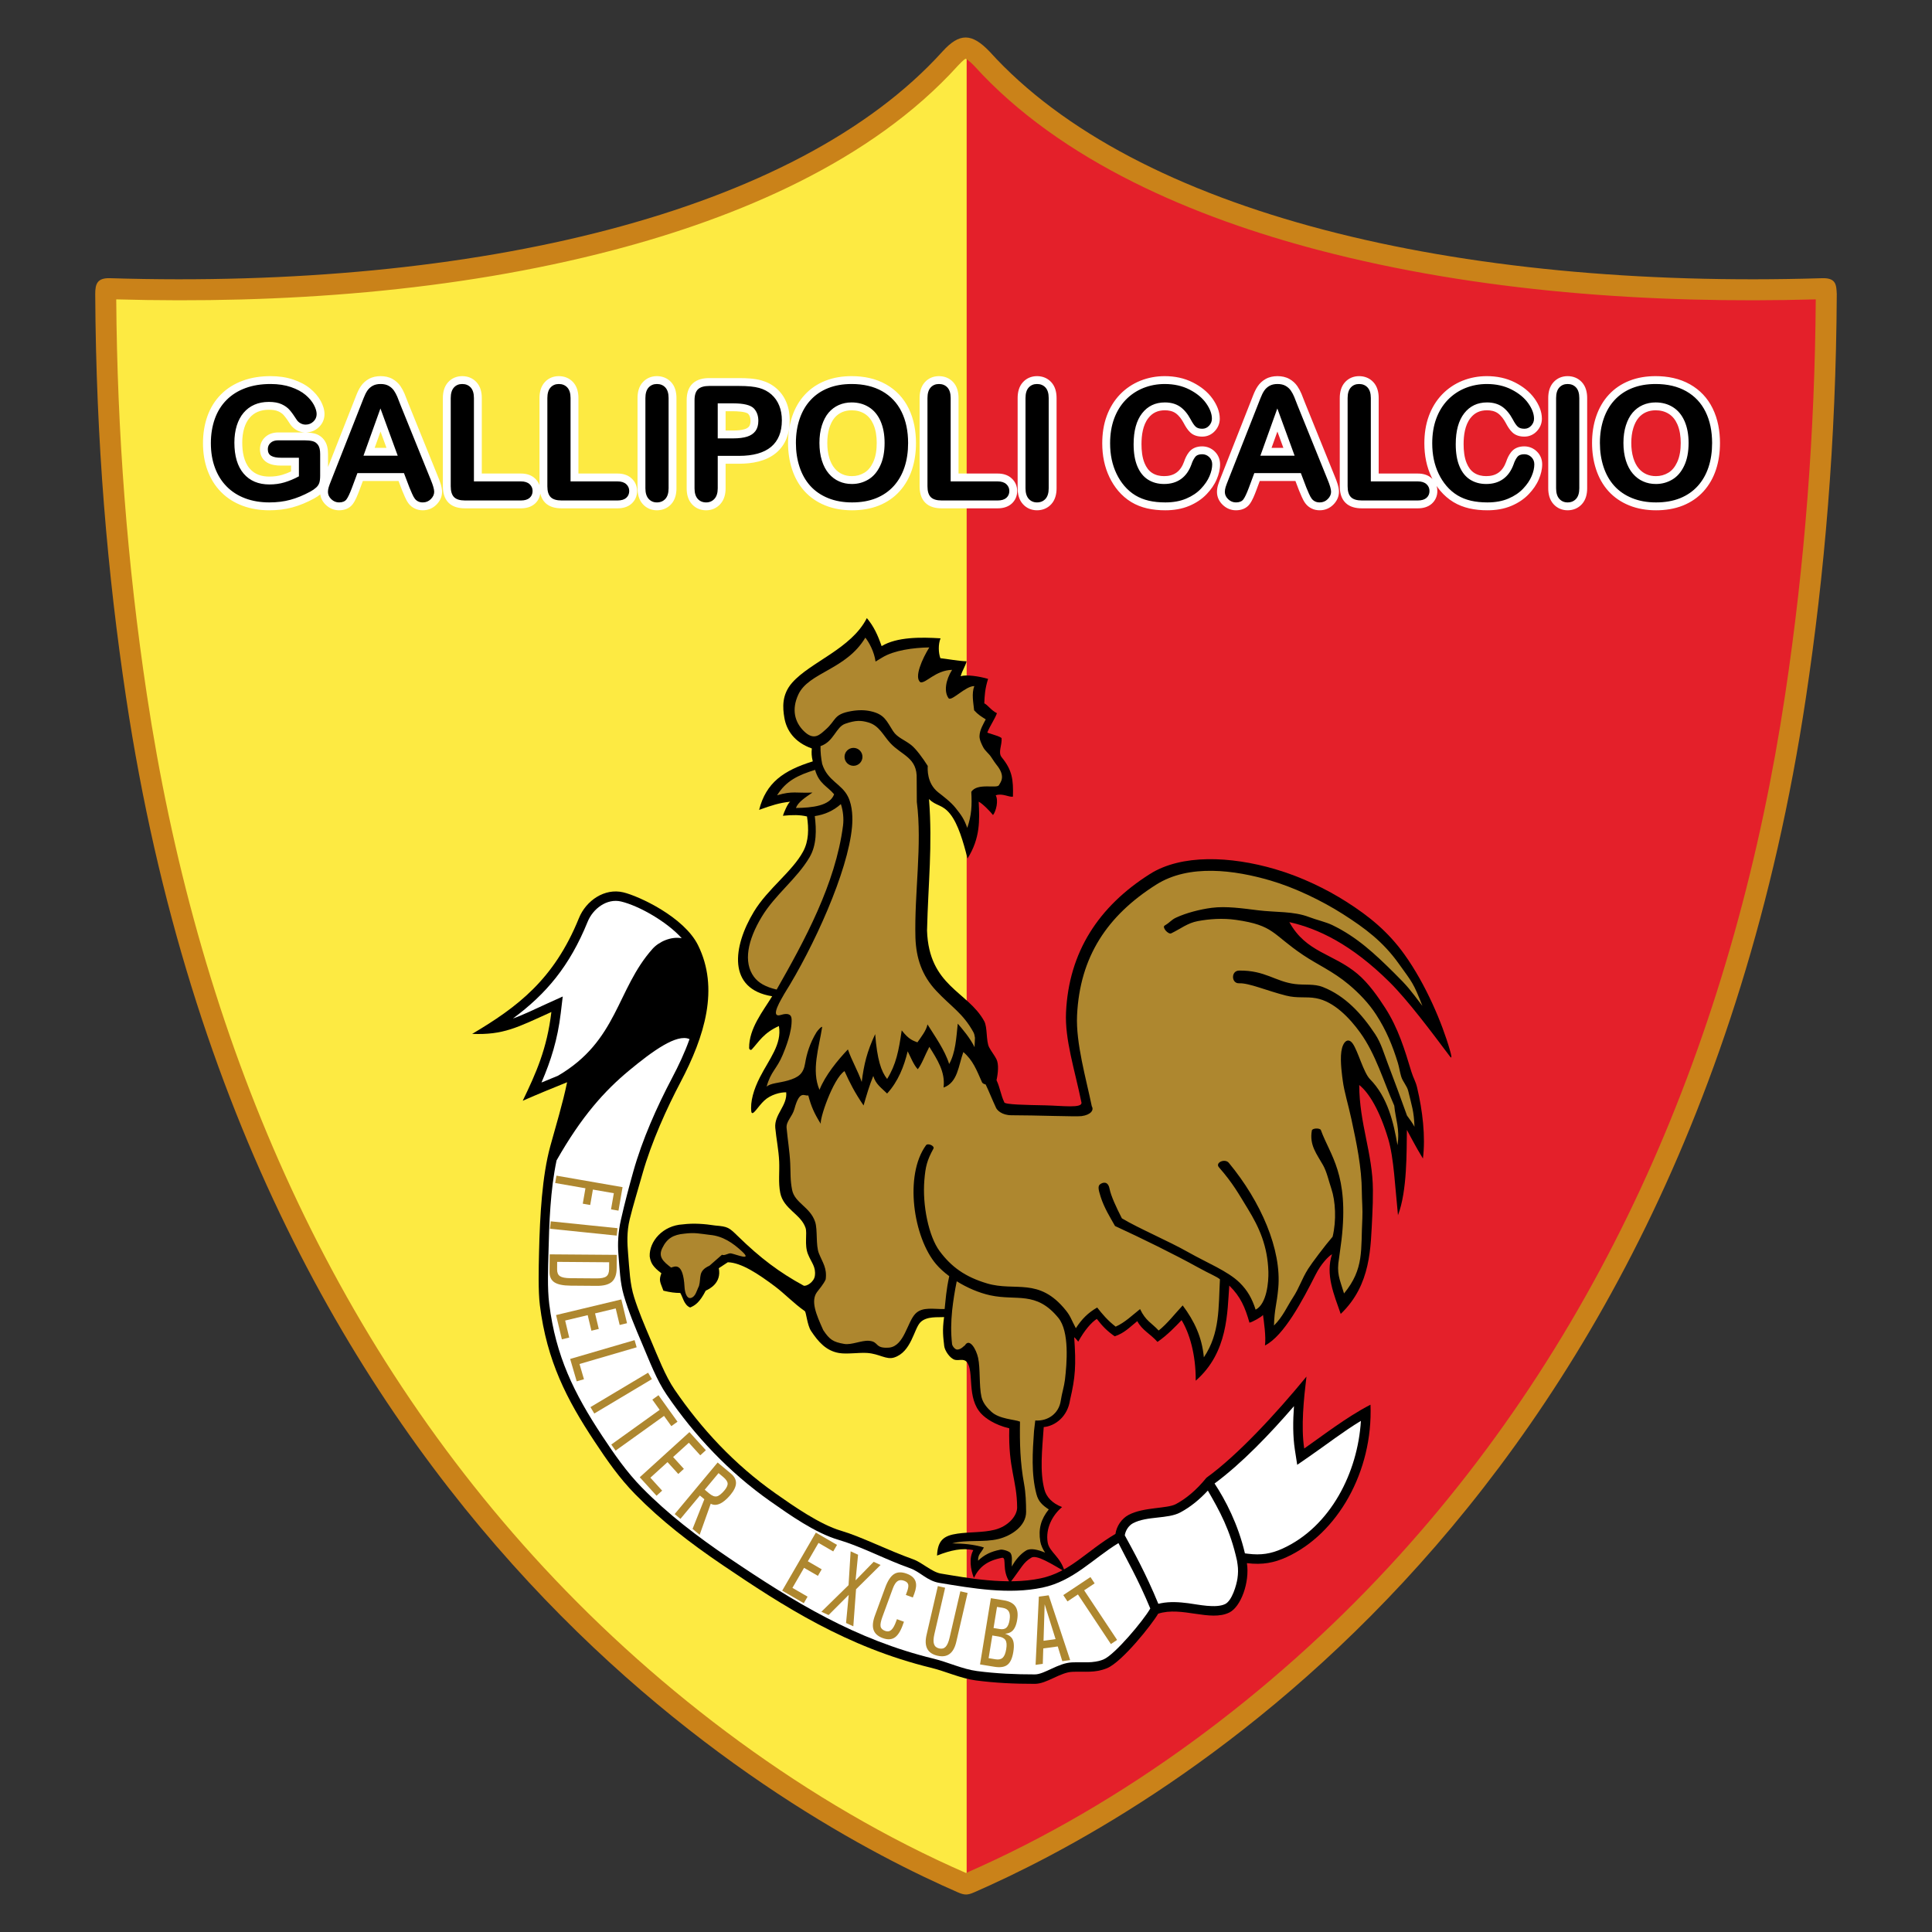 <?xml version="1.0" encoding="utf-8"?>
<!-- Generator: Adobe Illustrator 14.0.0, SVG Export Plug-In . SVG Version: 6.00 Build 43363)  -->
<!DOCTYPE svg PUBLIC "-//W3C//DTD SVG 1.1//EN" "http://www.w3.org/Graphics/SVG/1.1/DTD/svg11.dtd">
<svg version="1.1" id="Logo" xmlns="http://www.w3.org/2000/svg" xmlns:xlink="http://www.w3.org/1999/xlink" x="0px" y="0px"
	 width="852px" height="852px" viewBox="0 0 852 852" enable-background="new 0 0 852 852" xml:space="preserve">
<rect x="0" y="0" width="852" height="852" fill="#333333" stroke="none"/>
<g>
	<path fill-rule="evenodd" clip-rule="evenodd" fill="#E4202A" d="M51.391,127.396c72.395,2.028,147.811-3.171,218.027-21.604
		c53.362-14.006,111.928-38.267,149.605-79.938c1.238-1.372,3.036-3.173,4.639-4.042l2.095-1.135l2.141,1.047
		c1.735,0.849,3.705,2.717,5.068,4.122l0.057,0.059l0.057,0.06c37.685,41.609,96.203,65.84,149.529,79.834
		c70.205,18.425,145.62,23.624,218.004,21.597l4.789-0.134l-0.034,4.792c-0.422,58.549-4.834,116.982-13.541,174.89
		c-21.651,143.991-76.348,279.79-176.229,387.461c-52.083,56.144-117.416,105.094-187.745,135.815L426,831.028l-1.852-0.808
		c-70.278-30.691-135.576-79.607-187.634-135.697C136.566,586.836,81.835,450.99,60.177,306.944
		c-8.707-57.908-13.121-116.341-13.542-174.892l-0.035-4.791L51.391,127.396L51.391,127.396z"/>
	<path fill-rule="evenodd" clip-rule="evenodd" fill="#FDEA42" d="M51.682,127.522c72.395,2.027,147.812-3.172,218.028-21.604
		c53.362-14.006,111.928-38.267,149.605-79.938c1.237-1.371,3.035-3.172,4.637-4.042l2.096-1.135l0.245,0.12v810.231h0l-1.852-0.809
		c-70.279-30.691-135.577-79.606-187.635-135.696C136.858,586.962,82.127,451.117,60.468,307.071
		c-8.707-57.908-13.12-116.342-13.542-174.892l-0.034-4.792L51.682,127.522L51.682,127.522z"/>
	<path fill-rule="evenodd" clip-rule="evenodd" fill="#CA8219" d="M48.6,122.686c160.872,4.954,302.515-28.623,366.992-99.936
		c7.599-8.411,12.97-8.162,20.816,0c64.486,71.324,206.159,104.899,367.057,99.935c6.379-0.234,6.334,3.104,6.541,7.004
		c-0.349,65.387-5.438,123.615-13.607,177.942c-55.399,368.464-295.471,495.714-366.68,526.821
		c-3.018,1.326-4.306,1.357-7.333,0.045C351.307,803.469,111.03,676.273,55.604,307.631
		c-8.167-54.316-13.257-112.533-13.609-177.906C41.975,125.146,42.91,122.485,48.6,122.686L48.6,122.686z M51.261,132.019
		c0.419,58.439,4.799,116.432,13.491,174.238c21.532,143.206,75.86,278.139,175.154,385.119
		C291.407,746.865,356.354,795.565,426,825.981c0.003-0.002,0.007-0.003,0.011-0.006c69.694-30.443,134.674-79.18,186.194-134.715
		c99.227-106.968,153.522-241.852,175.046-385.005c8.69-57.803,13.069-115.797,13.488-174.235
		c-72.564,2.032-149.002-3.296-219.306-21.746c-54.175-14.218-113.442-38.87-151.785-81.205c-0.76-0.783-2.662-2.641-3.785-3.19
		c-1.057,0.572-2.796,2.395-3.41,3.075c-38.334,42.398-97.647,67.081-151.861,81.312C200.283,128.723,123.85,134.052,51.261,132.019
		L51.261,132.019z"/>
	<path fill-rule="evenodd" clip-rule="evenodd" fill="#FFFFFF" d="M631.709,211.237c-0.143-0.274-0.279-0.55-0.412-0.829
		c-1.08-2.25-1.866-4.629-2.384-7.071c-0.54-2.563-0.78-5.189-0.78-7.808c0-4.119,0.558-8.251,1.99-12.124
		c1.304-3.535,3.222-6.734,5.841-9.465c2.55-2.631,5.546-4.651,8.948-6.029c3.439-1.378,7.067-2.037,10.771-2.037
		c4.359,0,8.604,0.833,12.506,2.827c3.357,1.721,6.384,4.028,8.588,7.128c1.831,2.597,3.189,5.583,3.189,8.812
		c0,2.062-0.771,3.928-2.164,5.442c-1.467,1.592-3.386,2.46-5.551,2.46c-1.968,0-3.887-0.492-5.314-1.868
		c-1.191-1.109-2.125-2.675-2.873-4.097c-0.885-1.653-2.054-3.316-3.603-4.39c-1.39-0.948-3.05-1.251-4.708-1.251
		c-3.05,0-5.421,1.042-7.306,3.452c-2.435,3.123-3.006,7.647-3.006,11.481c0,2.762,0.292,5.874,1.387,8.449
		c0.715,1.705,1.756,3.256,3.339,4.26c1.592,1.007,3.377,1.389,5.245,1.389c1.943,0,3.834-0.39,5.434-1.537
		c1.632-1.169,2.657-2.897,3.343-4.752c0.497-1.503,1.174-2.961,2.132-4.196c1.414-1.884,3.561-2.635,5.86-2.635
		c2.12,0,4.037,0.771,5.558,2.252c1.563,1.52,2.355,3.484,2.355,5.66c0,2.271-0.577,4.491-1.458,6.557
		c-1.031,2.455-2.593,4.627-4.413,6.547c-2.149,2.284-4.793,3.979-7.667,5.198c-3.349,1.428-6.98,1.971-10.602,1.971
		c-2.697,0-5.419-0.234-8.053-0.842c-2.443-0.569-4.792-1.475-6.944-2.771c-2.187-1.32-4.11-3.005-5.771-4.953
		c-0.583-0.688-1.129-1.406-1.637-2.147c0.207,0.701,0.311,1.441,0.311,2.212c0,2.191-0.831,4.151-2.481,5.626
		c-1.697,1.488-3.905,2.018-6.115,2.018h-24.703c-2.634,0-5.36-0.573-7.276-2.512c-1.897-1.921-2.46-4.614-2.46-7.225v-38.896
		c0-2.512,0.567-5.047,2.286-6.963c1.633-1.815,3.819-2.702,6.25-2.702c2.42,0,4.612,0.854,6.268,2.634
		c1.779,1.913,2.364,4.486,2.364,7.031v33.287h17.271c2.253,0,4.445,0.563,6.122,2.104
		C631.497,211.031,631.604,211.133,631.709,211.237L631.709,211.237z M237.912,213.967v-38.426c0-2.512,0.566-5.047,2.288-6.963
		c1.631-1.815,3.817-2.702,6.249-2.702c2.42,0,4.611,0.854,6.266,2.634c1.781,1.913,2.365,4.486,2.365,7.031v33.287h17.272
		c2.253,0,4.445,0.563,6.122,2.104c1.633,1.463,2.475,3.409,2.475,5.598c0,2.191-0.831,4.151-2.481,5.626
		c-1.698,1.488-3.905,2.018-6.115,2.018h-24.704c-2.633,0-5.36-0.573-7.276-2.512c-1.109-1.123-1.763-2.511-2.114-3.991
		c-0.242,1.729-1.045,3.271-2.403,4.485c-1.698,1.488-3.906,2.018-6.115,2.018h-24.704c-2.633,0-5.36-0.573-7.276-2.512
		c-1.897-1.921-2.459-4.614-2.459-7.225v-38.896c0-2.512,0.566-5.047,2.287-6.963c1.631-1.815,3.817-2.702,6.249-2.702
		c2.421,0,4.612,0.854,6.267,2.634c1.78,1.913,2.364,4.486,2.364,7.031v33.287h17.272c2.252,0,4.445,0.563,6.122,2.104
		C236.822,211.793,237.509,212.821,237.912,213.967L237.912,213.967z M144.658,205.949l11.135-28.257
		c0.441-1.135,0.887-2.26,1.33-3.388c0.535-1.377,1.174-2.748,2.004-3.976c0.899-1.329,2.082-2.398,3.477-3.189
		c1.603-0.911,3.412-1.264,5.241-1.264c1.84,0,3.664,0.348,5.276,1.264c1.373,0.779,2.556,1.828,3.467,3.141
		c0.714,1.05,1.324,2.188,1.825,3.374c0.539,1.315,1.046,2.641,1.544,3.939l13.176,32.555c0.821,1.969,1.816,4.58,1.816,6.735
		c0,2.197-0.946,4.122-2.485,5.663c-1.625,1.625-3.683,2.487-5.982,2.487c-1.264,0-2.499-0.229-3.605-0.795
		c-1.04-0.508-1.925-1.221-2.637-2.13c-0.707-0.897-1.254-1.993-1.711-3.037c-0.404-0.928-0.811-1.856-1.203-2.826l-1.573-4.133
		h-15.727l-1.573,4.228c-0.716,1.899-1.673,4.37-2.895,5.977c-1.452,1.943-3.681,2.717-6.044,2.717
		c-2.215,0-4.202-0.843-5.803-2.368c-1.342-1.277-2.225-2.85-2.481-4.636c-0.853,0.705-1.792,1.306-2.766,1.837
		c-3.032,1.633-6.239,3.019-9.563,3.907c-3.3,0.894-6.721,1.26-10.135,1.26c-4.037,0-8.035-0.596-11.835-2.008
		c-3.549-1.336-6.747-3.314-9.405-6.015c-2.694-2.708-4.654-5.926-5.974-9.496c-1.443-3.86-2.029-7.957-2.029-12.066
		c0-4.062,0.586-8.106,1.957-11.943c1.298-3.612,3.265-6.861,5.981-9.576c2.709-2.725,5.958-4.703,9.553-6.026
		c3.926-1.459,8.119-2.027,12.294-2.027c3.44,0,6.901,0.427,10.162,1.555c2.683,0.925,5.294,2.209,7.474,4.045
		c1.806,1.519,3.385,3.3,4.517,5.389c0.942,1.764,1.647,3.723,1.647,5.744c0,2.25-0.874,4.246-2.502,5.794
		c-1.556,1.481-3.477,2.268-5.609,2.317c1.255,0.036,2.534,0.17,3.759,0.477c1.809,0.474,3.309,1.538,4.361,3.065
		c1.205,1.716,1.542,3.859,1.542,5.915V205.949L144.658,205.949z M128.348,207.911v-2.585h-4.456c-2.063,0-4.286-0.274-6.09-1.342
		c-2.153-1.27-3.164-3.454-3.164-5.913c0-2.094,0.81-3.963,2.358-5.353c1.566-1.433,3.569-2.009,5.662-2.009h11.606
		c0.021,0,0.041,0,0.062,0c-1.128-0.062-2.212-0.36-3.218-0.873c-1.178-0.59-2.163-1.432-2.944-2.493l-0.063-0.087l-0.06-0.091
		c-0.874-1.36-1.848-2.849-2.917-4.077c-0.626-0.728-1.492-1.271-2.368-1.675c-1.229-0.575-2.867-0.71-4.202-0.71
		c-1.688,0-3.394,0.254-4.949,0.932c-1.376,0.601-2.547,1.474-3.524,2.625c-1.106,1.293-1.854,2.857-2.359,4.462
		c-0.64,2.086-0.891,4.275-0.891,6.454c0,3.904,0.638,8.348,3.25,11.422c2.279,2.662,5.322,3.569,8.743,3.569
		c1.917,0,3.831-0.228,5.671-0.782C125.814,208.991,127.1,208.491,128.348,207.911L128.348,207.911z M165.228,197.493h5.205
		l-2.627-7.182L165.228,197.493L165.228,197.493z M281.147,215.33v-39.79c0-2.523,0.571-5.063,2.314-6.978
		c1.633-1.797,3.808-2.688,6.222-2.688c2.42,0,4.612,0.854,6.267,2.634c1.781,1.913,2.365,4.486,2.365,7.031v39.79
		c0,2.545-0.583,5.108-2.351,7.029c-1.652,1.797-3.849,2.673-6.281,2.673c-2.417,0-4.568-0.907-6.199-2.698
		C281.734,220.408,281.147,217.87,281.147,215.33L281.147,215.33z M319.986,204.502v10.828c0,2.542-0.599,5.057-2.351,6.982
		c-1.633,1.795-3.796,2.72-6.221,2.72c-2.446,0-4.655-0.886-6.297-2.714c-1.713-1.909-2.299-4.411-2.299-6.917V176.47
		c0-2.691,0.614-5.456,2.656-7.359c1.975-1.839,4.674-2.377,7.291-2.377h13.124c3.178,0,6.833,0.149,9.891,1.024
		c2.487,0.693,4.771,1.879,6.722,3.603c1.927,1.714,3.372,3.793,4.332,6.177c1.015,2.488,1.431,5.146,1.431,7.822
		c0,5.554-1.65,10.711-5.996,14.362c-4.51,3.76-10.674,4.781-16.379,4.781H319.986L319.986,204.502z M319.986,181.35v8.5h3.42
		c1.62,0,3.456-0.111,5.008-0.594c0.758-0.238,1.478-0.604,1.95-1.232c0.49-0.667,0.591-1.655,0.591-2.454
		c0-1.16-0.221-2.214-0.985-3.041c-1.04-1.056-5.212-1.18-6.564-1.18H319.986L319.986,181.35z M375.554,165.875
		c5.312,0,10.549,1.001,15.209,3.638c4.376,2.482,7.703,6.023,9.927,10.539c2.352,4.776,3.249,10.044,3.249,15.336
		c0,3.978-0.51,7.947-1.764,11.733c-1.173,3.535-2.968,6.771-5.47,9.537c-2.515,2.779-5.585,4.853-9.063,6.266
		c-3.773,1.511-7.828,2.107-11.877,2.107c-4.08,0-8.141-0.622-11.928-2.174c-3.474-1.416-6.563-3.483-9.082-6.271
		c-2.516-2.784-4.294-6.061-5.461-9.616c-1.236-3.764-1.772-7.697-1.772-11.653c0-4.012,0.547-8.008,1.859-11.806
		c1.216-3.532,3.031-6.762,5.582-9.498c2.515-2.71,5.538-4.725,8.971-6.083C367.631,166.457,371.589,165.875,375.554,165.875
		L375.554,165.875z M386.63,195.318c0-2.784-0.372-5.656-1.492-8.216c-0.835-1.882-2.029-3.508-3.796-4.611
		c-1.763-1.106-3.717-1.552-5.788-1.552c-1.484,0-2.906,0.26-4.253,0.851c-1.277,0.574-2.346,1.385-3.25,2.443
		c-1.077,1.268-1.797,2.863-2.298,4.429c-0.673,2.141-0.922,4.419-0.922,6.657c0,2.272,0.252,4.578,0.924,6.747
		c0.513,1.632,1.263,3.242,2.387,4.547c0.925,1.074,2.021,1.94,3.335,2.517c1.33,0.596,2.766,0.839,4.218,0.839
		c1.964,0,3.76-0.474,5.449-1.478c1.78-1.058,2.996-2.721,3.872-4.578C386.267,201.3,386.63,198.185,386.63,195.318L386.63,195.318z
		 M422.705,208.828h17.271c2.252,0,4.446,0.563,6.122,2.104c1.632,1.463,2.474,3.409,2.474,5.598c0,2.191-0.831,4.151-2.481,5.626
		c-1.697,1.488-3.905,2.018-6.115,2.018h-24.704c-2.633,0-5.36-0.573-7.276-2.512c-1.897-1.921-2.459-4.614-2.459-7.225v-38.896
		c0-2.512,0.566-5.047,2.287-6.963c1.632-1.815,3.817-2.702,6.249-2.702c2.42,0,4.612,0.854,6.267,2.634
		c1.781,1.913,2.365,4.486,2.365,7.031V208.828L422.705,208.828z M448.772,215.33v-39.79c0-2.523,0.571-5.063,2.314-6.978
		c1.632-1.797,3.808-2.688,6.223-2.688c2.42,0,4.611,0.854,6.266,2.634c1.782,1.913,2.366,4.486,2.366,7.031v39.79
		c0,2.545-0.584,5.108-2.352,7.029c-1.653,1.797-3.849,2.673-6.28,2.673c-2.417,0-4.569-0.907-6.2-2.698
		C449.358,220.408,448.772,217.87,448.772,215.33L448.772,215.33z M522.137,203.679c0.497-1.503,1.175-2.961,2.131-4.196
		c1.414-1.884,3.562-2.635,5.86-2.635c2.122,0,4.037,0.771,5.559,2.252c1.562,1.52,2.356,3.484,2.356,5.66
		c0,2.271-0.577,4.491-1.46,6.557c-1.03,2.455-2.593,4.627-4.413,6.547c-2.15,2.284-4.793,3.979-7.667,5.198
		c-3.347,1.428-6.979,1.971-10.602,1.971c-2.696,0-5.417-0.234-8.052-0.842c-2.443-0.569-4.792-1.475-6.943-2.771
		c-2.187-1.32-4.112-3.005-5.772-4.953c-1.555-1.841-2.851-3.885-3.889-6.057c-1.079-2.25-1.866-4.629-2.383-7.071
		c-0.542-2.563-0.781-5.189-0.781-7.808c0-4.119,0.557-8.251,1.99-12.124c1.304-3.535,3.224-6.734,5.84-9.465
		c2.552-2.631,5.546-4.651,8.949-6.029c3.439-1.378,7.068-2.037,10.77-2.037c4.359,0,8.605,0.833,12.505,2.827
		c3.357,1.721,6.385,4.028,8.589,7.128c1.83,2.597,3.188,5.583,3.188,8.812c0,2.062-0.77,3.928-2.164,5.442
		c-1.466,1.592-3.386,2.46-5.551,2.46c-1.966,0-3.886-0.492-5.314-1.868c-1.192-1.109-2.124-2.675-2.873-4.097
		c-0.885-1.653-2.054-3.316-3.602-4.39c-1.391-0.948-3.051-1.251-4.709-1.251c-3.048,0-5.419,1.042-7.306,3.452
		c-2.433,3.123-3.004,7.647-3.004,11.481c0,2.762,0.291,5.874,1.385,8.449c0.715,1.705,1.758,3.256,3.34,4.26
		c1.59,1.007,3.375,1.389,5.245,1.389c1.942,0,3.833-0.39,5.434-1.537C520.425,207.262,521.453,205.534,522.137,203.679
		L522.137,203.679z M571.277,212.11H555.55l-1.573,4.228c-0.715,1.899-1.673,4.37-2.895,5.977c-1.451,1.943-3.681,2.717-6.045,2.717
		c-2.215,0-4.203-0.843-5.802-2.368c-1.606-1.53-2.557-3.483-2.557-5.723c0-1.065,0.183-2.133,0.5-3.167
		c0.354-1.121,0.789-2.234,1.223-3.309l12.916-32.773c0.44-1.135,0.888-2.26,1.329-3.388c0.536-1.377,1.175-2.748,2.005-3.976
		c0.899-1.329,2.083-2.398,3.477-3.189c1.603-0.911,3.411-1.264,5.241-1.264c1.839,0,3.663,0.348,5.275,1.264
		c1.374,0.779,2.557,1.828,3.468,3.141c0.714,1.05,1.323,2.188,1.823,3.374c0.539,1.315,1.046,2.641,1.545,3.939l13.176,32.555
		c0.82,1.969,1.816,4.58,1.816,6.735c0,2.197-0.946,4.122-2.485,5.663c-1.624,1.625-3.684,2.487-5.981,2.487
		c-1.265,0-2.499-0.229-3.606-0.795c-1.04-0.508-1.924-1.221-2.637-2.13c-0.705-0.897-1.254-1.993-1.711-3.037
		c-0.403-0.928-0.81-1.856-1.202-2.826L571.277,212.11L571.277,212.11z M560.751,197.493h5.205l-2.628-7.182L560.751,197.493
		L560.751,197.493z M682.762,215.33v-39.79c0-2.523,0.571-5.063,2.314-6.978c1.632-1.797,3.808-2.688,6.223-2.688
		c2.421,0,4.611,0.854,6.266,2.634c1.782,1.913,2.366,4.486,2.366,7.031v39.79c0,2.545-0.584,5.108-2.352,7.029
		c-1.652,1.797-3.849,2.673-6.28,2.673c-2.417,0-4.569-0.907-6.2-2.698C683.349,220.408,682.762,217.87,682.762,215.33
		L682.762,215.33z M730.112,165.875c5.313,0,10.549,1.001,15.21,3.638c4.377,2.482,7.702,6.023,9.927,10.539
		c2.352,4.776,3.249,10.044,3.249,15.336c0,3.978-0.51,7.947-1.766,11.733c-1.172,3.535-2.966,6.771-5.469,9.537
		c-2.515,2.779-5.585,4.853-9.063,6.266c-3.773,1.511-7.827,2.107-11.876,2.107c-4.079,0-8.141-0.622-11.927-2.174
		c-3.475-1.416-6.565-3.483-9.083-6.271c-2.516-2.784-4.294-6.061-5.461-9.616c-1.235-3.764-1.771-7.697-1.771-11.653
		c0-4.012,0.546-8.008,1.858-11.806c1.215-3.532,3.03-6.762,5.582-9.498c2.516-2.71,5.537-4.725,8.971-6.083
		C722.19,166.457,726.147,165.875,730.112,165.875L730.112,165.875z M741.189,195.318c0-2.784-0.373-5.656-1.491-8.216
		c-0.835-1.882-2.03-3.508-3.798-4.611c-1.762-1.106-3.717-1.552-5.788-1.552c-1.482,0-2.905,0.26-4.253,0.851
		c-1.276,0.574-2.346,1.385-3.25,2.443c-1.076,1.268-1.797,2.863-2.298,4.429c-0.673,2.141-0.921,4.419-0.921,6.657
		c0,2.272,0.251,4.578,0.924,6.747c0.514,1.632,1.263,3.242,2.385,4.547c0.927,1.074,2.021,1.94,3.337,2.517
		c1.33,0.596,2.766,0.839,4.218,0.839c1.965,0,3.759-0.474,5.449-1.478c1.78-1.058,2.996-2.721,3.872-4.578
		C740.826,201.3,741.189,198.185,741.189,195.318L741.189,195.318z"/>
	<path d="M141.189,200.175v9.676c0,1.282-0.13,2.316-0.377,3.081c-0.258,0.765-0.717,1.47-1.399,2.081
		c-0.682,0.624-1.541,1.223-2.599,1.799c-3.056,1.646-5.996,2.857-8.818,3.61c-2.821,0.765-5.902,1.141-9.23,1.141
		c-3.892,0-7.419-0.599-10.617-1.787c-3.188-1.2-5.915-2.929-8.161-5.209c-2.257-2.269-3.986-5.02-5.186-8.267
		c-1.21-3.233-1.811-6.854-1.811-10.853c0-3.916,0.589-7.513,1.752-10.771c1.176-3.268,2.905-6.032,5.174-8.301
		c2.27-2.282,5.043-4.022,8.301-5.221c3.257-1.211,6.961-1.811,11.088-1.811c3.41,0,6.409,0.459,9.03,1.364
		c2.623,0.906,4.738,2.045,6.373,3.422c1.635,1.375,2.857,2.833,3.692,4.374c0.823,1.541,1.236,2.905,1.236,4.104
		c0,1.281-0.471,2.376-1.424,3.281c-0.963,0.917-2.104,1.363-3.434,1.363c-0.74,0-1.445-0.176-2.116-0.517
		c-0.682-0.341-1.247-0.823-1.705-1.446c-1.27-1.975-2.329-3.457-3.21-4.468c-0.871-1.011-2.046-1.87-3.528-2.551
		c-1.481-0.695-3.374-1.035-5.667-1.035c-2.363,0-4.48,0.411-6.337,1.222c-1.858,0.812-3.457,2-4.774,3.551
		c-1.317,1.541-2.329,3.445-3.034,5.69c-0.694,2.259-1.046,4.75-1.046,7.479c0,5.926,1.365,10.477,4.081,13.676
		c2.728,3.186,6.514,4.786,11.381,4.786c2.375,0,4.598-0.306,6.668-0.929c2.08-0.624,4.185-1.506,6.326-2.658v-8.195h-7.925
		c-1.904,0-3.351-0.282-4.327-0.859c-0.976-0.576-1.458-1.551-1.458-2.927c0-1.13,0.412-2.058,1.224-2.788
		c0.811-0.741,1.928-1.104,3.327-1.104h11.606c1.422,0,2.634,0.129,3.621,0.375c0.988,0.259,1.787,0.823,2.387,1.694
		C140.882,197.117,141.189,198.423,141.189,200.175L141.189,200.175z M180.555,214.978l-2.41-6.337h-20.529l-2.411,6.478
		c-0.952,2.528-1.752,4.234-2.421,5.115c-0.659,0.882-1.752,1.329-3.269,1.329c-1.282,0-2.423-0.47-3.411-1.411
		c-0.986-0.94-1.48-2.011-1.48-3.211c0-0.682,0.118-1.398,0.341-2.127c0.235-0.742,0.611-1.764,1.14-3.07l12.923-32.794
		c0.364-0.94,0.81-2.069,1.329-3.385c0.517-1.329,1.058-2.424,1.646-3.292c0.589-0.87,1.365-1.577,2.316-2.117
		c0.953-0.541,2.128-0.812,3.528-0.812c1.423,0,2.61,0.271,3.563,0.812c0.951,0.54,1.727,1.234,2.315,2.082
		c0.576,0.846,1.07,1.763,1.482,2.739c0.4,0.976,0.906,2.281,1.528,3.903l13.192,32.594c1.035,2.482,1.553,4.28,1.553,5.409
		c0,1.164-0.495,2.234-1.47,3.21c-0.976,0.977-2.152,1.47-3.528,1.47c-0.799,0-1.493-0.141-2.069-0.436
		c-0.577-0.282-1.059-0.67-1.446-1.164c-0.389-0.494-0.812-1.258-1.258-2.281C181.261,216.659,180.873,215.765,180.555,214.978
		L180.555,214.978z M160.296,200.962h15.098l-7.62-20.836L160.296,200.962L160.296,200.962z M208.999,175.541v36.757h20.741
		c1.647,0,2.917,0.4,3.799,1.211c0.893,0.8,1.329,1.811,1.329,3.021c0,1.247-0.436,2.246-1.305,3.022
		c-0.871,0.763-2.152,1.152-3.822,1.152h-24.704c-2.221,0-3.832-0.494-4.808-1.481c-0.976-0.987-1.458-2.586-1.458-4.786v-38.896
		c0-2.058,0.47-3.609,1.399-4.645c0.929-1.034,2.152-1.552,3.668-1.552c1.529,0,2.776,0.505,3.727,1.529
		C208.517,171.896,208.999,173.46,208.999,175.541L208.999,175.541z M251.61,175.541v36.757h20.741c1.647,0,2.917,0.4,3.799,1.211
		c0.893,0.8,1.329,1.811,1.329,3.021c0,1.247-0.436,2.246-1.306,3.022c-0.871,0.763-2.153,1.152-3.822,1.152h-24.704
		c-2.221,0-3.832-0.494-4.809-1.481c-0.976-0.987-1.458-2.586-1.458-4.786v-38.896c0-2.058,0.469-3.609,1.398-4.645
		c0.929-1.034,2.153-1.552,3.668-1.552c1.528,0,2.775,0.505,3.727,1.529C251.128,171.896,251.61,173.46,251.61,175.541
		L251.61,175.541z M284.617,215.33v-39.79c0-2.058,0.47-3.609,1.411-4.645c0.94-1.034,2.164-1.552,3.656-1.552
		c1.529,0,2.775,0.505,3.727,1.529c0.953,1.023,1.435,2.587,1.435,4.667v39.79c0,2.082-0.482,3.645-1.435,4.68
		c-0.952,1.036-2.198,1.553-3.727,1.553c-1.47,0-2.68-0.517-3.633-1.564C285.099,218.952,284.617,217.4,284.617,215.33
		L284.617,215.33z M325.889,201.033h-9.372v14.297c0,2.046-0.482,3.586-1.446,4.646c-0.963,1.058-2.188,1.586-3.657,1.586
		c-1.529,0-2.775-0.517-3.715-1.564c-0.94-1.046-1.412-2.586-1.412-4.598V176.47c0-2.245,0.518-3.856,1.553-4.821
		c1.035-0.964,2.669-1.447,4.926-1.447h13.124c3.879,0,6.855,0.295,8.947,0.894c2.069,0.576,3.857,1.529,5.361,2.858
		c1.506,1.34,2.646,2.962,3.422,4.892c0.787,1.928,1.176,4.104,1.176,6.514c0,5.15-1.588,9.042-4.75,11.7
		C336.87,199.704,332.154,201.033,325.889,201.033L325.889,201.033z M323.406,177.881h-6.89v15.439h6.89
		c2.411,0,4.422-0.248,6.045-0.753c1.611-0.505,2.844-1.34,3.704-2.48c0.846-1.153,1.27-2.657,1.27-4.516
		c0-2.234-0.659-4.045-1.963-5.456C330.991,178.622,327.97,177.881,323.406,177.881L323.406,177.881z M375.554,169.344
		c5.244,0,9.736,1.058,13.499,3.187c3.752,2.128,6.596,5.138,8.525,9.053c1.928,3.916,2.892,8.514,2.892,13.805
		c0,3.904-0.529,7.444-1.588,10.64c-1.058,3.188-2.632,5.963-4.749,8.303c-2.117,2.339-4.716,4.126-7.785,5.374
		c-3.081,1.234-6.607,1.857-10.583,1.857c-3.95,0-7.49-0.635-10.618-1.917c-3.115-1.27-5.725-3.069-7.818-5.385
		c-2.093-2.316-3.669-5.115-4.739-8.372c-1.07-3.256-1.599-6.785-1.599-10.571c0-3.88,0.552-7.442,1.669-10.676
		c1.117-3.246,2.728-5.997,4.844-8.266c2.117-2.282,4.68-4.022,7.712-5.221C368.253,169.944,371.698,169.344,375.554,169.344
		L375.554,169.344z M390.1,195.318c0-3.704-0.6-6.901-1.788-9.618c-1.199-2.705-2.904-4.762-5.126-6.15
		c-2.21-1.387-4.75-2.081-7.631-2.081c-2.046,0-3.927,0.388-5.668,1.152c-1.729,0.776-3.222,1.893-4.479,3.363
		c-1.247,1.47-2.234,3.352-2.963,5.631c-0.717,2.282-1.082,4.858-1.082,7.702c0,2.869,0.365,5.468,1.082,7.785
		c0.729,2.316,1.752,4.244,3.069,5.773c1.316,1.529,2.834,2.669,4.551,3.422c1.705,0.764,3.586,1.14,5.632,1.14
		c2.623,0,5.021-0.658,7.219-1.964c2.199-1.305,3.94-3.327,5.233-6.067C389.453,202.679,390.1,199.316,390.1,195.318L390.1,195.318z
		 M419.236,175.541v36.757h20.741c1.647,0,2.917,0.4,3.799,1.211c0.893,0.8,1.329,1.811,1.329,3.021
		c0,1.247-0.436,2.246-1.306,3.022c-0.871,0.763-2.151,1.152-3.821,1.152h-24.704c-2.221,0-3.832-0.494-4.808-1.481
		c-0.976-0.987-1.458-2.586-1.458-4.786v-38.896c0-2.058,0.47-3.609,1.399-4.645c0.929-1.034,2.152-1.552,3.668-1.552
		c1.529,0,2.776,0.505,3.728,1.529S419.236,173.46,419.236,175.541L419.236,175.541z M452.242,215.33v-39.79
		c0-2.058,0.468-3.609,1.411-4.645c0.939-1.034,2.164-1.552,3.656-1.552c1.529,0,2.775,0.505,3.727,1.529
		c0.954,1.023,1.435,2.587,1.435,4.667v39.79c0,2.082-0.481,3.645-1.435,4.68c-0.952,1.036-2.198,1.553-3.727,1.553
		c-1.47,0-2.68-0.517-3.634-1.564C452.723,218.952,452.242,217.4,452.242,215.33L452.242,215.33z M534.573,204.759
		c0,1.6-0.388,3.341-1.188,5.209c-0.789,1.88-2.034,3.716-3.74,5.514c-1.693,1.799-3.868,3.27-6.502,4.387
		c-2.646,1.128-5.727,1.693-9.242,1.693c-2.658,0-5.079-0.247-7.266-0.752c-2.175-0.506-4.162-1.293-5.939-2.364
		c-1.775-1.07-3.419-2.47-4.915-4.222c-1.329-1.575-2.469-3.35-3.408-5.315c-0.941-1.963-1.648-4.068-2.118-6.289
		c-0.47-2.223-0.705-4.598-0.705-7.091c0-4.068,0.588-7.713,1.776-10.923c1.188-3.222,2.88-5.961,5.078-8.254
		c2.212-2.28,4.787-4.021,7.749-5.22c2.964-1.188,6.126-1.788,9.477-1.788c4.094,0,7.726,0.812,10.924,2.446
		c3.187,1.633,5.633,3.645,7.337,6.043c1.694,2.399,2.552,4.668,2.552,6.809c0,1.163-0.421,2.198-1.246,3.092
		c-0.824,0.894-1.822,1.34-2.999,1.34c-1.305,0-2.293-0.306-2.939-0.928c-0.658-0.612-1.387-1.682-2.187-3.2
		c-1.34-2.504-2.905-4.373-4.703-5.619c-1.81-1.236-4.033-1.858-6.668-1.858c-4.209,0-7.548,1.599-10.041,4.786
		c-2.493,3.197-3.74,7.736-3.74,13.616c0,3.926,0.553,7.196,1.659,9.794c1.093,2.61,2.658,4.562,4.679,5.844
		c2.023,1.282,4.387,1.928,7.103,1.928c2.938,0,5.421-0.729,7.456-2.187c2.034-1.458,3.562-3.598,4.597-6.432
		c0.435-1.329,0.976-2.41,1.622-3.245c0.635-0.846,1.67-1.258,3.092-1.258c1.223,0,2.268,0.423,3.14,1.27
		C534.137,202.432,534.573,203.49,534.573,204.759L534.573,204.759z M576.079,214.978l-2.41-6.337h-20.528l-2.413,6.478
		c-0.95,2.528-1.752,4.234-2.42,5.115c-0.661,0.882-1.752,1.329-3.271,1.329c-1.281,0-2.422-0.47-3.41-1.411
		c-0.987-0.94-1.481-2.011-1.481-3.211c0-0.682,0.117-1.398,0.341-2.127c0.234-0.742,0.611-1.764,1.14-3.07l12.923-32.794
		c0.364-0.94,0.812-2.069,1.329-3.385c0.516-1.329,1.058-2.424,1.645-3.292c0.588-0.87,1.364-1.577,2.316-2.117
		c0.953-0.541,2.129-0.812,3.528-0.812c1.423,0,2.609,0.271,3.563,0.812c0.951,0.54,1.729,1.234,2.316,2.082
		c0.576,0.846,1.069,1.763,1.481,2.739c0.4,0.976,0.905,2.281,1.529,3.903l13.192,32.594c1.034,2.482,1.553,4.28,1.553,5.409
		c0,1.164-0.495,2.234-1.47,3.21c-0.977,0.977-2.152,1.47-3.528,1.47c-0.8,0-1.493-0.141-2.069-0.436
		c-0.576-0.282-1.06-0.67-1.445-1.164c-0.39-0.494-0.813-1.258-1.259-2.281C576.785,216.659,576.397,215.765,576.079,214.978
		L576.079,214.978z M555.82,200.962h15.099l-7.621-20.836L555.82,200.962L555.82,200.962z M604.522,175.541v36.757h20.741
		c1.647,0,2.917,0.4,3.799,1.211c0.893,0.8,1.329,1.811,1.329,3.021c0,1.247-0.437,2.246-1.307,3.022
		c-0.87,0.763-2.151,1.152-3.821,1.152h-24.703c-2.222,0-3.833-0.494-4.809-1.481c-0.977-0.987-1.459-2.586-1.459-4.786v-38.896
		c0-2.058,0.47-3.609,1.399-4.645c0.93-1.034,2.152-1.552,3.668-1.552c1.528,0,2.775,0.505,3.728,1.529
		S604.522,173.46,604.522,175.541L604.522,175.541z M676.625,204.759c0,1.6-0.388,3.341-1.188,5.209
		c-0.789,1.88-2.035,3.716-3.739,5.514c-1.693,1.799-3.868,3.27-6.504,4.387c-2.645,1.128-5.726,1.693-9.24,1.693
		c-2.658,0-5.079-0.247-7.267-0.752c-2.177-0.506-4.163-1.293-5.938-2.364s-3.421-2.47-4.915-4.222
		c-1.329-1.575-2.469-3.35-3.409-5.315c-0.941-1.963-1.646-4.068-2.118-6.289c-0.468-2.223-0.703-4.598-0.703-7.091
		c0-4.068,0.588-7.713,1.774-10.923c1.188-3.222,2.88-5.961,5.079-8.254c2.211-2.28,4.787-4.021,7.749-5.22
		c2.962-1.188,6.125-1.788,9.477-1.788c4.093,0,7.727,0.812,10.924,2.446c3.188,1.633,5.632,3.645,7.337,6.043
		c1.693,2.399,2.552,4.668,2.552,6.809c0,1.163-0.423,2.198-1.245,3.092c-0.824,0.894-1.822,1.34-2.999,1.34
		c-1.307,0-2.294-0.306-2.94-0.928c-0.657-0.612-1.388-1.682-2.187-3.2c-1.34-2.504-2.904-4.373-4.702-5.619
		c-1.812-1.236-4.033-1.858-6.669-1.858c-4.209,0-7.548,1.599-10.041,4.786c-2.492,3.197-3.739,7.736-3.739,13.616
		c0,3.926,0.553,7.196,1.659,9.794c1.093,2.61,2.656,4.562,4.679,5.844c2.023,1.282,4.388,1.928,7.102,1.928
		c2.939,0,5.421-0.729,7.455-2.187c2.034-1.458,3.563-3.598,4.599-6.432c0.435-1.329,0.977-2.41,1.622-3.245
		c0.635-0.846,1.671-1.258,3.093-1.258c1.222,0,2.268,0.423,3.139,1.27C676.189,202.432,676.625,203.49,676.625,204.759
		L676.625,204.759z M686.231,215.33v-39.79c0-2.058,0.469-3.609,1.411-4.645c0.939-1.034,2.164-1.552,3.656-1.552
		c1.529,0,2.774,0.505,3.727,1.529c0.954,1.023,1.435,2.587,1.435,4.667v39.79c0,2.082-0.48,3.645-1.435,4.68
		c-0.952,1.036-2.197,1.553-3.727,1.553c-1.47,0-2.681-0.517-3.634-1.564C686.714,218.952,686.231,217.4,686.231,215.33
		L686.231,215.33z M730.112,169.344c5.245,0,9.736,1.058,13.499,3.187c3.752,2.128,6.596,5.138,8.525,9.053
		c1.927,3.916,2.892,8.514,2.892,13.805c0,3.904-0.528,7.444-1.588,10.64c-1.058,3.188-2.632,5.963-4.748,8.303
		c-2.117,2.339-4.718,4.126-7.785,5.374c-3.081,1.234-6.607,1.857-10.583,1.857c-3.95,0-7.489-0.635-10.618-1.917
		c-3.114-1.27-5.725-3.069-7.817-5.385c-2.094-2.316-3.669-5.115-4.74-8.372c-1.069-3.256-1.598-6.785-1.598-10.571
		c0-3.88,0.551-7.442,1.669-10.676c1.117-3.246,2.728-5.997,4.845-8.266c2.118-2.282,4.68-4.022,7.712-5.221
		C722.812,169.944,726.257,169.344,730.112,169.344L730.112,169.344z M744.658,195.318c0-3.704-0.6-6.901-1.788-9.618
		c-1.198-2.705-2.902-4.762-5.126-6.15c-2.21-1.387-4.751-2.081-7.632-2.081c-2.045,0-3.927,0.388-5.666,1.152
		c-1.729,0.776-3.223,1.893-4.48,3.363c-1.247,1.47-2.234,3.352-2.962,5.631c-0.719,2.282-1.084,4.858-1.084,7.702
		c0,2.869,0.365,5.468,1.084,7.785c0.728,2.316,1.752,4.244,3.067,5.773c1.316,1.529,2.834,2.669,4.551,3.422
		c1.704,0.764,3.586,1.14,5.632,1.14c2.624,0,5.021-0.658,7.22-1.964c2.199-1.305,3.939-3.327,5.231-6.067
		C744.012,202.679,744.658,199.316,744.658,195.318L744.658,195.318z"/>
	<path fill-rule="evenodd" clip-rule="evenodd" d="M448.549,664.813c0.019,3.497-3.723,8.268-9.997,9.821
		c-5.097,1.261-10.876,0.914-16.304,1.689c-6.049,0.859-8.72,2.932-9.027,9.677c5.996-2.371,11.247-3.5,16.004-2.393
		c-1.983,3.509-1.237,8.508,0.25,12.265c2.35-4.791,5.689-7.598,12.502-8.911c2.139-0.137-0.434,5.44,3.439,11.02
		c5.243-6.806,5.775-8.894,9.283-10.98c2.288-1.724,9.536,3.014,14.801,6.013c-1.814-6.546-6.77-8.572-7.477-12.809
		c-1.033-6.193,2.131-12.053,6.336-15.595c-4.408-1.678-6.93-4.544-7.758-7.666c-2.116-7.976-1.044-17.366-0.32-27.615
		c5.025-0.437,10.552-4.601,11.612-11.995c2.34-9.961,2.697-15.201,1.817-27.643c0.7,0.559,1.34,1.432,1.793,1.962
		c2.717-4.97,5.774-8.477,8.18-10.027c2.627,3.388,4.509,5.286,7.88,7.68c4.314-1.4,6.647-4.046,9.971-6.689
		c2.229,4.131,5.696,5.527,8.917,9.159c4.283-2.953,8.066-6.9,10.614-9.607c3.402,5.589,6.311,14.912,6.242,26.712
		c14.324-12.46,13.897-30.235,14.797-41.949c5.043,4.968,6.951,9.563,8.899,16.36c1.171-0.213,5.278-2.456,5.97-3.408
		c0.319,2.279,1.421,9.734,0.868,13.465c8.403-4.243,16.689-20.095,22.294-31.163c2.506-4.948,5.717-8.16,7.294-9.104
		c-3.018,8.955,0.893,17.898,3.818,26.356c13.484-12.893,13.179-29.366,13.919-43.278c0.202-3.812,0.294-7.588,0.275-11.341
		c-0.082-16.269-5.972-29.172-6.035-46.343c4.366,3.468,9.04,11.281,12.78,23.755c2.502,8.345,3.032,21.29,4.312,33.66
		c4.119-10.714,3.776-28.136,3.93-37.606c1.449,2.55,3.393,6.6,7.073,12.629c1.218-9.686-0.169-21.196-2.577-31.352
		c-0.649-2.741-1.69-4.202-2.504-6.899c-2.942-9.735-5.801-19.26-11.618-28.26c-3.03-4.686-7.231-10.802-12.167-14.938
		c-10.859-9.097-22.602-9.332-30.045-22.81c12.588,2.787,27.356,9.78,44.148,26.409c8.202,8.123,18.773,22.313,26.165,32.15
		c0.762,1.011,1.873,2.735,0.499-2.074c-3.434-12.033-10.648-29.069-19.976-42.121c-7.253-10.152-15.594-16.919-25.68-23.351
		c-8.438-5.377-19.605-10.92-31.443-14.382c-19.726-5.769-41.32-6.647-55.224,2.16c-22.628,14.332-35.718,34.398-36.969,60.956
		c-0.569,12.071,3.765,25.007,6.809,39.834c0.347,2.612-8.341,1.379-16.097,1.211c-7.753-0.167-18.05-0.282-17.95-1.379
		c-1.553-3.234-1.866-6.469-3.418-9.704c0.664-2.978,1.078-6.953,0.008-9.184c-0.817-1.703-2.405-3.648-3.261-5.327
		c-1.422-2.789-0.671-8.79-2.171-11.529c-7.24-13.22-24.371-15.357-25.215-39.932c0.526-21.359,2.458-37.162,0.879-58.024
		c3.104,3.184,5.838,2.216,9.34,6.616c3.502,4.401,5.774,12.249,7.639,19.618c5.65-8.999,5.336-16.899,4.922-25.071
		c1.701,0.81,5.351,4.6,6.32,5.907c1.433-1.807,2.445-6.519,1.198-8.708c2.897-1.076,5.994,0.98,7.589,0.575
		c0.202-7.486-0.306-11.677-4.931-17.302c-1.809-2.201,0.214-5.367-0.083-8.54c-1.68-1.264-6.723-2.173-6.256-2.526
		c1.402-3.304,3.292-5.871,4.208-8.422c-2.563-1.246-4.006-3.609-5.575-4.358c0.144-3.426,0.286-6.354,1.671-10.773
		c-3.991-1.177-9.591-1.984-12.09-1.175c0.743-2.691,2.109-4.388,2.604-6.582c-3.476-0.082-9.226-1.159-11.547-1.363
		c-0.877-2.322-1.004-6.226,0.087-8.768c-8.749-0.551-19.236-0.646-26,3.439c-1.716-4.95-3.475-8.74-6.512-12.367
		c-6.821,13.496-24.809,19.303-32.912,28.47c-4.698,5.315-4.22,11.103-3.452,15.555c0.923,5.352,4.309,10.714,12.099,13.472
		c-0.191,2.023-0.132,3.424,0.42,5.695c-12.969,4.024-20.607,9.413-23.662,21.385c5.637-2.026,8.796-3.062,13.691-3.601
		c-1.066,0.658-2.876,5.042-3.199,6.196c4.369-0.431,7.502-0.419,10.625,0.317c0.823,5.414,0.805,10.759-1.688,15.408
		c-4.759,8.876-15.615,16.46-21.739,26.595c-9.334,15.446-11.733,34.131,8.066,37.283c-4.047,6.607-10.242,14.189-10.158,22.803
		c0.005,0.659,0.712,1.14,1.162,0.658c3.17-3.418,5.185-7.285,11.967-10.329c1.406,7.997-4.215,14.433-8.376,22.589
		c-2.688,5.271-4.377,10.787-3.764,15.325c0.577,1.948,2.891-2.44,5.699-5.057c2.806-2.614,7.104-3.708,9.665-3.624
		c0.541,5.89-5.363,9.794-4.822,15.681c0.448,4.888,1.484,9.69,1.716,14.801c0.204,4.511-0.435,9.321,0.472,13.865
		c1.434,7.18,9.14,9.358,11.158,15.437c0.82,2.469-0.6,7.442,1.067,11.585c1.523,3.788,3.566,5.515,3.046,9.522
		c-0.371,2.854-3.854,4.83-4.959,4.354c-10.729-5.851-19.093-12.15-28.906-21.724c-4.02-3.924-4.434-4.308-10.051-4.782
		c-4.765-0.728-9.532-1.109-14.305-0.509c-8.764,0.463-14.876,7.416-14.621,14.122c0.434,2.93,1.446,4.618,5.142,7.426
		c-1.19,3.226-0.558,3.806,0.904,7.7c3.139,0.745,5.038,0.996,7.432,0.999c1.127,1.812,1.664,5.353,4.357,6.414
		c2.208-0.912,4.218-2.261,6.883-7.445c1.566-0.674,7.058-3.368,5.75-9.892l3.977-2.613c5.992,0.144,13.548,5.23,20.729,10.597
		c4.308,3.221,8.187,7.401,13.237,10.966c0.618,0.459,1.036,6.153,2.743,8.726c3.262,4.914,6.703,8.769,12.335,9.733
		c3.568,0.61,8.772-0.285,12.467-0.021c5.406,0.39,8.338,3.098,11.812,2.009c7.608-2.384,8.744-12.575,11.559-15.478
		c2.816-2.9,7.936-2.127,10.496-2.367c-0.857,6.076-0.373,8.812,0.054,12.764c0.218,2.019,2.519,5.474,4.66,6.077
		c1.689,0.476,3.893-0.639,5.238,0.918c3.514,4.064-0.25,15.905,6.542,22.978c1.721,1.791,5.658,4.762,12.254,6.338
		C444.589,647.903,448.481,652.446,448.549,664.813L448.549,664.813z"/>
	<path fill-rule="evenodd" clip-rule="evenodd" fill="#AE872F" d="M431.325,688.246c2.726-2.561,5.512-4.014,9.861-4.853
		c1.02-0.196,4.007,0.68,4.517,1.577c0.916,1.616,0.358,3.771,0.514,5.865c1.526-2.949,3.962-5.648,6.167-6.987
		c1.981-1.344,5.457-0.423,8.501,0.843c-0.928-1.316-1.84-3.214-2.122-4.905c-0.917-5.504,0.286-9.883,3.735-14.14
		c-2.734-1.82-4.549-3.4-5.428-6.72c-2.369-8.923-1.713-18.778-1.069-27.899l0.542-4.604c5.561,0.396,10.433-3.056,11.249-8.756
		c0.456-3.11,1.504-6.301,1.841-9.185c0.834-7.138,2.08-21.258-2.928-27.347c-9.849-11.974-18.282-7.359-30.024-9.911
		c-5.04-1.093-10.26-3.38-14.767-6.189c-0.887,4.342-1.549,8.519-2.025,12.845c-0.495,5.208-0.621,9.44-0.042,14.817
		c0.101,0.923,1.293,2.422,2.241,2.457c1.71,0.063,3.189-1.843,3.43-1.858c2.024-3.411,5.005,1.681,5.835,5.554
		c1.002,4.672,0.373,12.324,1.464,17.161c0.72,3.197,3.221,5.477,4.333,6.526c3.518,3.32,10.332,3.396,12.659,4.39
		c-0.151,9.544,0.065,18.049,1.804,27.467c0.736,3.979,0.873,8.243,0.896,12.304c0.034,6.345-6.578,10.595-12.194,11.984
		c-6.54,1.62-14.056,0.174-20.412,1.927c4.892,0.107,9.276,0.384,13.987,1.809C432.638,684.956,431.267,685.317,431.325,688.246
		L431.325,688.246z M376.387,329.806c2.183,0,3.955,1.772,3.955,3.955c0,2.183-1.771,3.955-3.955,3.955s-3.955-1.772-3.955-3.955
		C372.432,331.579,374.204,329.806,376.387,329.806L376.387,329.806z M418.61,562.789c-2.271-1.688-4.25-3.485-5.777-5.277
		c-10.039-11.767-14.155-39.167-4.47-52.458c0.812-1.114,3.935,0.281,3.276,1.488c-2.846,5.222-3.495,7.863-3.996,13.85
		c-0.928,11.069,1.891,24.814,6.714,31.323c5.111,6.899,11.182,11.367,20.939,14.269c12.49,3.717,22.837-2.939,34.751,11.899
		c2.086,2.6,2.271,3.824,4.396,7.847c2.649-4.04,5.283-6.734,9.403-9.121c2.251,2.846,4.534,5.64,8.161,8.436
		c4.122-1.859,7.235-4.951,10.756-7.75c2.493,5.256,5.009,6.008,8.2,9.457c3.771-2.951,7.199-7.458,10.597-11.067
		c5.149,6.915,8.508,13.958,9.334,22.883c7.169-10.642,6.418-22.022,7.095-34.394c-1.479-1.281-4.167-2.21-9.767-5.309
		c-10.182-5.636-24.736-12.792-36.498-18.2c-2.088-3.708-4.771-7.942-6.345-12.892c-1.045-3.291-1.317-4.782-0.158-5.578
		c1.16-0.797,3.4-1.454,4.088,2.048c0.611,3.109,2.904,8.105,5.441,13.04c7.485,4.483,20.408,9.916,29.312,14.959
		c8.168,4.626,17.521,8.368,22.649,13.437c3.416,3.377,5.453,6.971,7.013,11.868c4.932-2.452,5.767-12.326,5.63-16.722
		c-0.352-11.312-3.975-19.437-9.095-27.787c-4.066-6.627-6.471-11.136-12.729-18.296c-1.771-2.03,2.656-4.015,4.376-1.937
		c14.186,17.156,23.33,38.271,21.809,55.183c-0.674,7.508-1.67,8.956-1.898,16.557c3.897-3.824,5.878-8.539,8.221-12.102
		c3.055-4.646,3.89-8.18,6.844-12.883c1.557-2.482,7.547-10.442,10.797-14.176c1.755-7.248,1.252-15.771-0.545-21.131
		c-1.215-3.629-2.007-7.436-3.656-10.391c-2.749-4.925-6.128-8.819-4.948-15.334c0.19-1.059,3.612-1.173,3.978-0.158
		c4.014,11.138,12.501,19.416,9.083,48.503l-1.064,7.938c-1.171,6.81,0.185,9.012,2.19,15.591
		c8.972-10.942,7.327-19.111,8.076-33.157c0.196-3.721-0.208-7.943-0.226-11.67c-0.054-10.759-2.361-21.646-4.626-32.14
		c-1.431-6.633-3.136-11.909-3.784-16.847c-0.189-1.442-1.259-8.422-0.63-12.862c0.632-4.441,2.969-6.347,4.984-3.555
		c2.362,3.271,4.77,12.818,7.669,15.76c7.78,7.895,10.418,19.132,12.105,29.086c1.117-7.313-0.854-11.296-1.417-17.423
		c-4.824-10.848-8.101-22.61-15.031-32.221c-4.675-6.485-11.583-13.729-19.444-15.16c-4.521-0.822-8.133,0.14-13.296-1.171
		c-8.608-2.187-16.294-5.596-20.651-5.419c-3.497,0.14-3.673-5.56,0-5.603c11.55-0.14,15.844,4.833,24.627,5.936
		c4.287,0.538,8.446-0.196,12.286,1.315c9.932,3.907,17.172,11.865,23.069,20.762c2.663,4.018,3.874,8.532,5.601,13.037
		c2.877,7.508,5.734,15.293,8.448,22.887c1.237,1.64,2.408,3.282,3.308,4.937c-0.237-6.92-1.244-9.386-2.755-15.752
		c-0.547-2.307-2.421-4.098-3.114-6.402c-0.546-1.806-0.919-4.253-1.463-6.021c-2.363-7.666-5.08-14.315-9.568-21.255
		c-3.207-4.963-7.53-9.479-12.091-13.301c-6.981-5.849-13.709-8.694-20.097-12.987c-13.819-9.284-12.708-13.084-29.6-15.515
		c-5.952-0.855-11.865-0.396-16.896,0.546c-4.531,0.85-7.483,3.349-11.668,5.374c-1.35,0.652-4.205-2.656-2.919-3.421
		c2.563-1.522,2.809-2.459,5.064-3.509c4.305-2.007,10.357-3.623,15.713-4.312c6.348-0.817,13.678,0.262,20.444,1.097
		c7.826,0.967,15.586,0.334,22.446,2.969c3.339,1.282,7.404,2.168,10.271,3.556c10.834,5.243,18.642,12.565,27.219,21.06
		c6.24,6.18,6.881,7.194,12.501,14.573c-4.037-10.347-4.425-10.236-10.447-18.662c-6.89-9.643-14.729-15.532-24.633-21.846
		c-9.347-5.957-21.304-11.681-31.941-14.792c-15.729-4.6-35.812-7.401-50.384,1.829c-21.608,13.684-33.667,31.808-34.885,57.656
		c-0.577,12.251,4.021,28.01,6.506,40.109c1.012,1.591-0.353,3.748-4.521,4.307c-2.369,0.319-20.562-0.39-30.941-0.381
		c-4.116,0.004-6.507-2.199-6.972-3.719c-1.557-3.322-2.798-6.548-4.375-9.849c-0.71-0.162-1.408-0.522-1.599-0.948
		c-2.428-5.458-3.964-9.671-8.246-13.354c-2.197,6.042-2.424,13.397-8.727,15.662c0.866-6.97-2.866-12.467-6.269-17.96
		c-1.977,3.729-3.296,7.63-5.108,9.881c-1.865-1.978-3.237-5.603-4.445-7.911c-1.599,6.644-4.185,13.292-9.068,18.622
		c-2.417-2.417-4.998-4.012-6.101-7.743c-1.7,4.064-2.909,8.292-4.279,13.014c-4.019-5.894-6.007-9.881-8.405-15.162
		c-5.098,3.292-11.393,22.006-10.385,23.398c-3.02-4.838-4.284-7.744-5.598-12.688c-1.647,0.516-3.757-2.745-6.103,5.938
		c-0.94,3.481-3.73,5.464-3.459,8.427c0.458,5.004,1.374,10.58,1.601,15.626c0.2,4.386-0.027,7.393,0.831,11.688
		c1.159,5.805,7.959,7.488,10.155,14.1c1.152,3.469,0.216,10.296,1.667,13.902c1.676,4.164,3.634,6.45,2.982,11.469
		c-0.918,2.114-2.974,4.433-3.813,5.572c-2.893,3.919-0.417,9.813,2.745,16.795c2.772,4.18,4.324,5.239,9.259,6.086
		c3.181,0.544,7.594-1.62,10.863-1.383c4.66,0.336,2.328,3.536,9.035,3c6.562-0.81,7.871-11.222,11.472-14.932
		c3.134-3.228,8.107-1.943,12.901-2.08C417.072,572.843,417.223,569.2,418.61,562.789L418.61,562.789z M429.95,457.656
		c-0.127-0.941-0.317-1.789-0.688-2.466c-4.583-8.37-9.792-11.205-16.395-18.262c-6.281-6.713-8.855-14.317-9.169-23.446
		c-0.525-19.427,3.051-40.943,0.614-59.833l-0.059-10.049c0.369-9.578-6.549-10.385-11.681-15.954
		c-3.089-3.354-4.833-7.647-9.594-9.045c-3.294-0.968-5.655-1.012-10.198,0.552c-4.206,1.449-4.979,7.852-10.938,9.884
		c-0.06,2.619,0.222,5.267,0.733,7.853c2.366,7.544,8.621,8.718,11.438,14.536c2.002,4.136,2.061,9.537,1.714,13.316
		c-1.798,19.644-16.867,52.86-29.857,73.532c-0.92,1.77-6.941,11.034-1.36,9.272c2.5-0.789,4.47-0.505,4.582,1.854
		c0.263,5.56-2.715,12.886-3.927,15.788c-2.666,6.379-5.215,7.208-7.102,14.05c1.597-1.597,5.463-1.615,9.335-2.727
		c4.82-1.384,6.914-3.016,7.666-7.651c0.646-3.972,2.037-8.81,5.009-13.654c0.519-0.845,2.624-3.116,2.472-2.138
		c-1.367,8.813-4.835,19.064-1.153,27.523c2.527-6.372,8.024-13.078,12.526-17.805c1.758,5.053,4.337,9.286,6.095,14.341
		c0.984-7.798,2.3-13.289,5.932-21.091c0.879,11.206,2.637,16.477,5.273,19.771c3.96-6.362,5.116-12.409,6.43-21.422
		c3.292,4.226,5.102,4.51,6.92,5.287c1.648-2.363,3.95-5.229,4.447-7.924c3.186,5.114,7.689,11.388,9.557,17.468
		c2.796-4.944,3.132-11.371,3.794-17.797c2.032,2.364,5.377,6.207,7.409,10.378L429.95,457.656L429.95,457.656z M359.444,339.503
		c-7.434,2.323-12.771,4.787-16.755,11.22c6.781-2.048,8.598-0.869,15.604-1.212c-3.238,2.204-6.363,4.226-7.295,6.804
		c7.212-0.094,15.04-0.949,16.842-6.046C364.827,346.682,361.192,345.653,359.444,339.503L359.444,339.503z M359.318,359.897
		c0.728,5.899,0.905,12.725-2.322,18.173c-5.709,9.645-15.119,16.378-21.068,26.226c-6.164,10.2-8.252,19.982-3.43,26.491
		c2.014,2.72,5.175,4.458,10.003,5.61c12.242-21.521,25.936-46.503,29.272-72.315c0.393-3.043,0.026-6.602-0.954-9.476
		C367.333,357.706,363.469,359.274,359.318,359.897L359.318,359.897z M409.134,337.78c-0.064,1.196-0.493,7.61,4.613,11.638
		c2.126,1.677,5.51,4.178,7.672,6.895c2.669,3.355,3.691,4.792,5.139,8.774c1.946-5.758,2.086-9.843,1.781-15.877
		c2.573-4.124,11.36-1.31,12.194-2.965c0.626-1.244,3.236-3.742-1.122-9.042c-0.344-0.419-1.282-1.722-2.343-3.387
		c-0.919-1.44-2.649-2.676-3.495-4.306c-0.67-1.292-1.659-3.253-1.615-4.902c0.075-2.754,1.701-5.317,2.748-7.379
		c-1.93-1.208-3.361-2.046-5.123-3.993c-0.329-3.333-1.191-7.405,0.083-10.678c-3.835-0.067-9.681,6.543-11.268,5.461
		c-2.231-2.875-1.385-8.148,1.475-12.627c-7.376,0.21-11.561,6.062-13.963,5.479c-2.963-2.101,0.896-10.516,3.908-15.362
		c-7.018,0.105-15.485,1.263-20.649,4.383l-3.058,1.847c-0.59-4.394-2.896-8.524-4.504-10.538
		c-8.486,14.217-25.006,15.243-29.563,25.117c-3.041,6.594-1.56,12.116,2.393,16.043c4.523,4.497,7.097,1.624,9.624-0.587
		c4.808-4.205,3.385-6.767,11.225-8.156c3.389-0.602,6.197-0.514,8.688,0.036c6.111,1.348,6.958,4.25,9.879,8.786
		c1.809,2.81,5.041,3.812,7.956,6.101C403.932,330.208,406.917,334.25,409.134,337.78L409.134,337.78z M327.179,551.822
		c-3.928-3.635-8.416-6.768-14.211-7.255c-4.636-0.553-6.541-1.11-11.22-0.522c-4.685,0.441-7.575,1.966-9.695,6.376
		c-1.812,3.765,0.25,5.795,3.911,8.576c1.5-0.438,5.295-2.713,5.91,8.55c0.131,2.405,0.972,5.274,2.748,4.852
		c2.157-0.517,2.571-3.232,3.634-5.299c1.072-3.879-0.57-6.585,4.609-8.928l5.54-4.84c1.064,0.615,2.845-0.838,3.998-0.596
		C324.999,553.282,331.956,556.245,327.179,551.822L327.179,551.822z"/>
	<path fill-rule="evenodd" clip-rule="evenodd" d="M208.226,455.938c13.866,0.535,19.838-2.827,34.929-9.652
		c-1.939,16.237-6.729,26.878-12.633,39.139c7.257-3.171,12.104-5.142,19.574-8.173c-1.982,9.578-4.853,18.811-7.431,28.244
		c-3.591,13.136-4.57,30.598-4.948,46.65c-0.173,7.294-0.41,17.274,0.364,23.446c3.087,24.617,11.866,41.584,24.076,60.031
		c5.549,8.385,10.928,16.163,17.983,23.342c11.425,11.624,24.049,21.425,38.754,31.371c26.34,17.822,54.505,36.083,91.876,45.182
		c6.115,1.49,12.963,4.677,19.571,5.538c8.537,1.114,16.939,1.52,26.038,1.507c5.257-0.006,11.106-5.078,16.533-5.306
		c5.65-0.236,9.828,0.614,15.248-1.581c6.653-2.693,19.961-19.457,22.579-24.046c10.381-3.366,22.933,3.637,31.392-0.523
		c5.074-2.495,9.047-13.298,7.752-21.776c6.922,0.858,12.065-0.173,17.438-2.621c22.476-10.239,38.191-37.697,37.064-67.246
		c-10.402,5.284-22.29,14.529-29.229,19.321c-1.492-9.582-0.169-22.133,0.987-31.71c-13.545,16.515-30.555,34.842-44.097,44.592
		c-4.627,5.705-9.14,9.298-13.503,11.64c-3.855,2.069-14.222,1.245-20.857,4.764c-3.015,1.6-5.262,4.884-5.777,8.365
		c-13.072,7.751-19.951,16.853-33.058,19.619c-14.858,3.133-32.576-0.244-43.964-2.128c-3.889-0.643-8.259-4.878-12.086-6.246
		c-11.595-4.146-23.007-10.025-31.949-12.65c-9.287-2.726-21.171-11.037-28.851-16.444c-18.189-12.804-32.757-28.583-44.544-45.827
		c-4.042-5.912-7.448-14.747-10.262-21.349c-3.097-7.262-5.617-13.225-7.519-19.247c-1.901-6.02-2.073-11.978-2.699-19.479
		c-0.349-4.178-0.649-9.349,0.73-15.014c1.467-6.031,3.575-12.772,5.59-19.931c3.989-14.174,10.947-29.378,16.775-40.436
		c10.782-20.458,17.15-41.491,7.753-60.486c-6.131-12.395-26.031-21.655-32.958-23.304c-8.206-1.955-16.402,3.576-19.569,11.393
		C244.295,432.06,228.107,444.137,208.226,455.938L208.226,455.938z"/>
	<path fill-rule="evenodd" clip-rule="evenodd" fill="#FFFFFF" d="M600.146,626.594c-7.824,4.734-15.156,10.459-22.624,15.614
		l-5.457,3.77l-1.021-6.554c-0.945-6.071-0.881-12.744-0.412-19.32c-10.606,12.275-22.892,25.144-35.017,34.112
		c4.811,7.276,10.411,18.028,13.389,30.809l1.393,0.173c5.637,0.698,10.073,0.057,15.199-2.277
		C586.766,673.274,598.783,649.328,600.146,626.594L600.146,626.594z M532.653,657.332c-3.521,3.824-7.519,7.16-12.14,9.64
		c-5.548,2.979-14.704,1.501-20.876,4.774c-1.896,1.006-3.298,3.187-3.61,5.297l-0.003,0.026
		c3.452,6.334,9.276,16.747,14.795,30.205c0.401-0.102,0.8-0.188,1.205-0.269c3.95-0.775,7.99-0.511,11.953,0.002
		c4.393,0.568,12.246,2.365,16.317,0.362c3.003-1.477,5-8.334,5.429-11.354c0.284-1.984,0.346-4.073,0.044-6.059l-0.262-1.726
		C542.503,674.581,537.751,666.157,532.653,657.332L532.653,657.332z M493.227,680.497c-11.394,6.979-19.863,16.747-33.517,19.628
		c-14.813,3.125-30.797,0.34-45.502-2.092c-5.339-0.885-8.402-4.858-12.808-6.434c-1.387-0.496-2.765-1.015-4.137-1.547
		c-9.004-3.502-18.413-8.338-27.583-11.029c-10.131-2.974-21.416-10.938-30.074-17.034c-18.063-12.717-33.142-28.681-45.585-46.882
		c-4.483-6.559-7.538-14.76-10.655-22.067c-3.37-7.906-6.228-14.734-8.312-21.941c-1.619-5.604-1.782-11.442-2.348-18.194
		c-0.361-4.311-0.108-9.53,1.091-14.884c1.697-7.581,3.815-15.442,5.494-21.411c3.949-14.036,10.303-28.353,17.098-41.25
		c2.835-5.378,5.567-11.151,7.687-17.119c-5.614-2.521-16.357,5.311-26.725,13.91c-10.701,8.876-20.86,20.114-31.904,39.573
		c-2.744,12.934-3.266,27.709-3.567,40.521c-0.171,7.251-0.564,15.675,0.333,22.83c2.874,22.923,10.896,39.335,23.416,58.251
		c5.318,8.035,10.703,15.824,17.48,22.723c11.543,11.742,24.503,21.629,38.119,30.841c29.016,19.631,55.988,36.175,90.528,44.585
		c6.321,1.537,12.707,4.617,19.126,5.455c8.469,1.105,16.956,1.482,25.493,1.471c4.249-0.006,10.261-5.046,16.363-5.303
		c4.727-0.197,9.357,0.543,13.859-1.28c5.022-2.033,17.732-17.353,20.528-22.25l0.14-0.246
		C501.79,696.132,496.72,687.528,493.227,680.497L493.227,680.497z M300.632,413.746c-6.65-7.408-18.965-14.335-26.729-16.185
		c-6.335-1.508-12.453,3.246-14.746,8.907c-7.949,19.615-18.355,31.905-32.961,42.688c4.763-1.681,9.424-4.03,15.245-6.662
		l6.723-3.042l-0.874,7.328c-1.387,11.607-4.303,20.854-8.493,30.603c2.405-1,4.82-1.987,7.235-2.972
		c26.44-15.435,25.786-38.072,41.711-55.955C290.616,415.229,295.981,412.876,300.632,413.746L300.632,413.746z"/>
	<polygon fill="#AE872F" points="245.387,518.458 274.547,523.531 274.547,523.531 272.746,533.89 272.746,533.89 271.108,533.603 
		269.458,533.317 269.458,533.317 270.696,526.202 270.696,526.202 261.463,524.595 261.463,524.595 260.281,531.39 
		258.644,531.106 256.994,530.819 256.994,530.819 258.177,524.022 258.177,524.022 244.822,521.7 245.104,520.088 245.387,518.458 
			"/>
	<polygon fill="#AE872F" points="242.869,538.598 272.313,541.625 272.313,541.625 272.147,543.253 271.977,544.898 
		271.977,544.898 242.534,541.873 242.534,541.873 242.701,540.245 242.869,538.598 	"/>
	<path fill="#AE872F" d="M242.397,553.158l29.6,0.226l0,0l-0.013,1.638l0,0l-0.033,4.233c-0.022,2.773-0.725,4.771-2.101,5.997
		c-1.385,1.225-3.616,1.825-6.708,1.802l-11.535-0.089c-3.287-0.025-5.659-0.516-7.112-1.471c-1.453-0.954-2.172-2.502-2.156-4.641
		l0.047-6.059l0,0L242.397,553.158L242.397,553.158z M245.709,556.475L245.709,556.475l-0.025,3.344
		c-0.011,1.428,0.418,2.422,1.281,2.98c0.862,0.565,2.398,0.857,4.604,0.875l11.535,0.089c2.048,0.014,3.468-0.277,4.282-0.884
		c0.807-0.6,1.215-1.68,1.227-3.24l0.023-2.987l0,0L245.709,556.475L245.709,556.475z"/>
	<polygon fill="#AE872F" points="245.221,579.929 245.221,579.929 274.006,573.036 274.006,573.036 276.518,583.528 
		276.518,583.528 274.901,583.915 273.272,584.306 273.272,584.306 271.527,577.014 271.527,577.014 262.413,579.196 
		262.413,579.196 264.056,586.056 262.439,586.442 260.811,586.833 260.811,586.833 259.169,579.974 259.169,579.974 
		249.23,582.352 249.23,582.352 251.028,589.857 251.028,589.857 249.413,590.244 247.784,590.635 247.784,590.635 245.221,579.929 
			"/>
	<polygon fill="#AE872F" points="251.435,599.288 251.435,599.288 279.846,590.989 279.846,590.989 280.306,592.561 
		280.769,594.149 280.769,594.149 255.56,601.513 255.56,601.513 257.523,608.232 257.523,608.232 255.929,608.7 254.321,609.168 
		254.321,609.168 251.435,599.288 	"/>
	<polygon fill="#AE872F" points="260.388,620.528 285.803,605.356 285.803,605.356 286.642,606.762 287.49,608.182 287.49,608.182 
		262.075,623.354 262.075,623.354 261.236,621.947 260.388,620.528 	"/>
	<polygon fill="#AE872F" points="269.566,637.035 290.909,621.731 290.909,621.731 287.678,617.226 287.678,617.226 
		289.027,616.258 290.39,615.282 290.39,615.282 298.77,626.968 298.77,626.968 297.419,627.937 296.058,628.913 296.058,628.913 
		292.826,624.407 292.826,624.407 271.484,639.71 271.484,639.71 270.531,638.38 269.566,637.035 	"/>
	<polygon fill="#AE872F" points="282.125,651.462 282.125,651.462 304.033,631.557 304.033,631.557 311.286,639.541 
		311.286,639.541 310.058,640.658 308.816,641.785 308.816,641.785 303.776,636.237 303.776,636.237 296.84,642.538 296.84,642.538 
		301.583,647.759 300.354,648.878 299.114,650.004 299.114,650.004 294.371,644.781 294.371,644.781 286.808,651.654 
		286.808,651.654 291.998,657.365 291.998,657.365 290.77,658.482 289.528,659.61 289.528,659.61 282.125,651.462 	"/>
	<path fill="#AE872F" d="M297.528,667.697l18.943-22.742l0,0l1.271,1.058l0,0l4.588,3.821c1.531,1.275,2.277,2.681,2.242,4.217
		c-0.036,1.536-0.86,3.272-2.469,5.202l0.188-0.225c-1.933,2.321-5.491,5.909-8.86,4.115l-4.887,13.701l-3.129-2.606l5.198-13.084
		l-1.966-1.638l-8.577,10.298L297.528,667.697L297.528,667.697z M310.783,656.952L310.783,656.952l2.005,1.67
		c1.271,1.059,2.382,1.483,3.338,1.263c0.956-0.21,2.124-1.148,3.498-2.799l-0.188,0.227c1.041-1.249,1.522-2.301,1.441-3.16
		c-0.076-0.855-0.743-1.802-1.996-2.847l-2.005-1.669l0,0L310.783,656.952L310.783,656.952z"/>
	<polygon fill="#AE872F" points="344.94,701.475 344.94,701.475 359.788,675.87 359.788,675.87 369.12,681.283 369.12,681.283 
		368.286,682.719 367.445,684.171 367.445,684.171 360.96,680.408 360.96,680.408 356.26,688.516 356.26,688.516 362.362,692.055 
		361.528,693.492 360.688,694.941 360.688,694.941 354.585,691.401 354.585,691.401 349.459,700.241 349.459,700.241 
		356.137,704.113 356.137,704.113 355.303,705.549 354.462,706.999 354.462,706.999 344.94,701.475 	"/>
	<polygon fill="#AE872F" points="362.223,710.776 374.208,699.036 374.208,699.036 375.126,684.13 375.126,684.13 376.759,684.873 
		378.403,685.622 378.403,685.622 377.303,696.923 377.314,696.912 377.314,696.912 385.278,688.753 385.278,688.753 
		386.795,689.443 388.326,690.142 388.326,690.142 377.515,700.843 377.515,700.843 376.309,717.192 376.309,717.192 
		374.713,716.466 373.101,715.731 373.101,715.731 374.281,703.334 374.281,703.334 374.281,703.334 365.404,712.227 
		365.404,712.227 363.819,711.505 362.223,710.776 	"/>
	<path fill="#AE872F" d="M398.637,715.18l-0.304,0.828c-1.031,3.047-2.259,5.072-3.679,6.069c-1.42,0.998-3.214,1.103-5.37,0.313
		c-2.127-0.782-3.475-1.979-4.036-3.594c-0.569-1.613-0.374-3.714,0.575-6.303l4.538-12.366c1.1-2.999,2.388-4.975,3.879-5.945
		c1.49-0.963,3.358-1.033,5.611-0.207c2.139,0.786,3.442,1.951,3.917,3.496c0.441,1.353,0.255,3.107-0.549,5.269l-0.356,0.921
		l-0.305,0.826l-3.088-1.132l0.303-0.828c0.66-1.665,0.916-2.884,0.767-3.662c-0.144-0.777-0.75-1.357-1.81-1.747
		c-1.171-0.429-2.155-0.371-2.942,0.171c-0.789,0.542-1.487,1.652-2.099,3.319l-4.536,12.367c-0.714,1.942-0.989,3.367-0.82,4.26
		c0.168,0.895,0.836,1.558,2.001,1.985c1.062,0.39,1.972,0.242,2.736-0.438c0.764-0.68,1.492-1.984,2.171-3.909l0.305-0.826
		L398.637,715.18L398.637,715.18z"/>
	<path fill="#AE872F" d="M421.726,724.006c-0.593,2.561-1.582,4.352-2.973,5.376c-1.385,1.022-3.172,1.279-5.357,0.771
		c-2.19-0.506-3.689-1.523-4.482-3.053c-0.799-1.529-0.9-3.574-0.306-6.135l4.986-21.518l0,0l1.595,0.371l1.612,0.372l0,0
		l-4.737,20.438c-0.443,1.918-0.504,3.39-0.17,4.398c0.333,1.012,1.083,1.648,2.246,1.918c1.192,0.275,2.145,0.041,2.866-0.703
		c0.723-0.744,1.312-2.1,1.767-4.059l4.735-20.438l0,0l1.595,0.369l1.611,0.373l0,0L421.726,724.006L421.726,724.006z"/>
	<path fill="#AE872F" d="M432.183,733.999l4.784-29.209l0,0l1.615,0.263l0,0l4.163,0.683c2.391,0.392,4.064,1.276,5.023,2.659
		c0.954,1.381,1.227,3.327,0.819,5.821l-0.025,0.148c-0.406,2.481-1.219,4.19-2.433,5.123c-0.749,0.573-1.723,0.895-2.921,0.973l0,0
		c1.409,0.47,2.403,1.105,2.986,1.911c0.914,1.225,1.145,3.241,0.687,6.04l-0.024,0.148c-0.45,2.748-1.312,4.617-2.59,5.611
		c-1.274,0.996-3.187,1.285-5.733,0.869l-4.737-0.776l0,0L432.183,733.999L432.183,733.999z M439.672,708.634l-1.525,9.314l0,0
		l2.765,0.453c1.258,0.206,2.225,0.001,2.897-0.606c0.671-0.615,1.136-1.716,1.396-3.306l0.022-0.141
		c0.26-1.59,0.143-2.814-0.347-3.678c-0.495-0.872-1.387-1.409-2.68-1.621L439.672,708.634L439.672,708.634z M437.608,721.241
		l-1.638,9.997l0,0l3.098,0.508c1.35,0.222,2.393-0.014,3.119-0.701c0.732-0.686,1.24-1.923,1.533-3.703l0.022-0.14
		c0.29-1.768,0.185-3.069-0.324-3.894c-0.501-0.827-1.518-1.365-3.045-1.615L437.608,721.241L437.608,721.241z"/>
	<path fill="#AE872F" d="M456.686,734.188l1.438-30.073l2.164-0.298l2.181-0.299l9.471,28.577l0,0l-1.726,0.236l-1.743,0.24l0,0
		l-2.007-6.496l0,0l-6.383,0.876l0,0l-0.219,6.801l0,0l-1.587,0.218L456.686,734.188L456.686,734.188z M460.69,707.447l-0.498,16.12
		l0,0l5.308-0.729l0,0l-4.827-15.389L460.69,707.447L460.69,707.447z"/>
	<polygon fill="#AE872F" points="489.892,725.021 475.365,703.143 475.365,703.143 470.747,706.211 470.747,706.211 
		469.827,704.827 468.9,703.431 468.9,703.431 480.881,695.476 480.881,695.476 481.801,696.859 482.728,698.256 482.728,698.256 
		478.107,701.322 478.107,701.322 492.634,723.2 492.634,723.2 491.271,724.106 489.892,725.021 	"/>
</g>
</svg>
